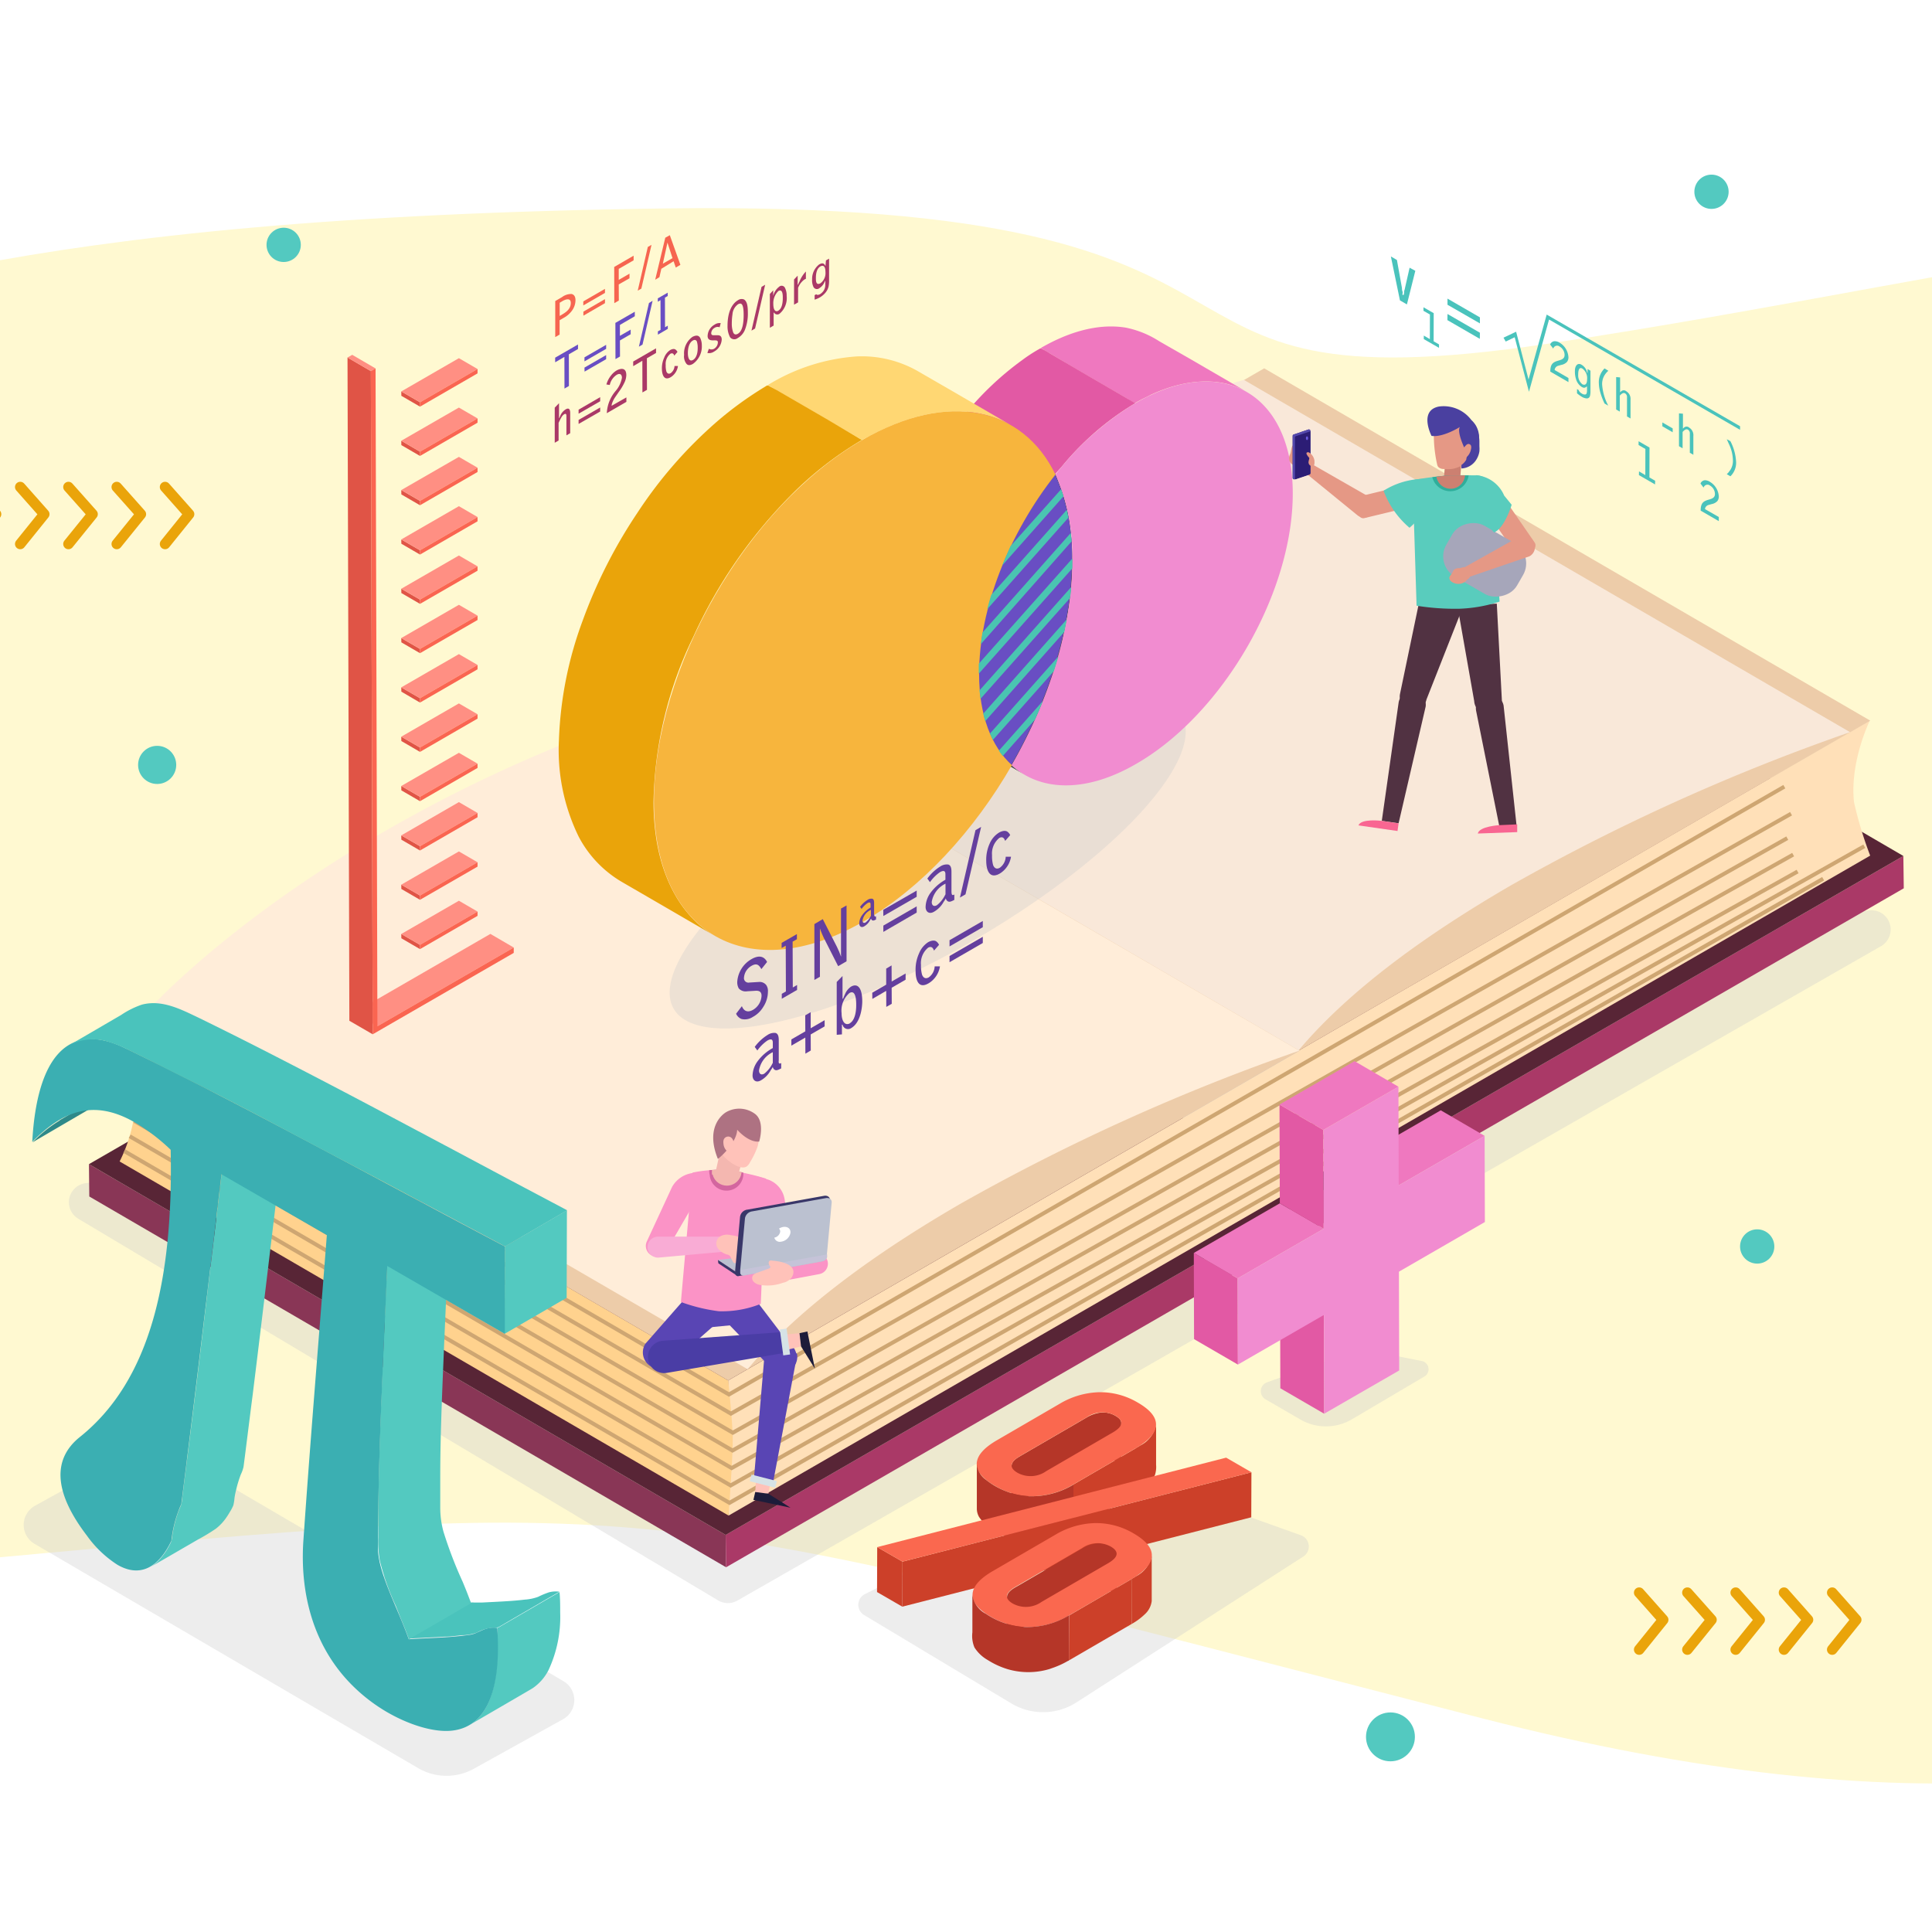 <svg id="Слой_1" data-name="Слой 1" xmlns="http://www.w3.org/2000/svg" xmlns:xlink="http://www.w3.org/1999/xlink" viewBox="0 0 230 230"><defs><style>.cls-1,.cls-14,.cls-67{fill:none;}.cls-2{clip-path:url(#clip-path);}.cls-3{fill:#fff;}.cls-4{fill:#fff9d1;}.cls-5{fill:#ccc;opacity:0.34;}.cls-6{fill:#c5c5c5;}.cls-7{fill:#aa3967;}.cls-8{fill:#582536;}.cls-9{fill:#893656;}.cls-10{fill:#ffe0b8;}.cls-11{fill:#edcca9;}.cls-12{fill:#f9e8d9;}.cls-13{fill:#ffd28e;}.cls-14{stroke:#cea672;stroke-miterlimit:10;stroke-width:0.47px;}.cls-15{fill:#ffedd9;}.cls-16{isolation:isolate;}.cls-17{clip-path:url(#clip-path-2);}.cls-18{fill:#4a4a4a;}.cls-19{fill:#ef78bf;}.cls-20{fill:#e259a4;}.cls-21{fill:#f18cd0;}.cls-22{fill:#694ec3;}.cls-23{fill:#ffd773;}.cls-24{fill:#eaa40a;}.cls-25{fill:#f7b53d;}.cls-26{fill:#4ac5b1;}.cls-27{fill:#ff8f83;}.cls-28{fill:#e05446;}.cls-29{fill:#fa6551;}.cls-30{fill:#e59885;}.cls-31{fill:#513242;}.cls-32{fill:#59ccbd;}.cls-33{fill:#f96692;}.cls-34{fill:#cc8071;}.cls-35{fill:#a6a6ba;}.cls-36{fill:#2fae9b;}.cls-37{fill:#4a40a0;}.cls-38{fill:#2c1d75;}.cls-39{fill:#5549ad;}.cls-40{fill:#6958dd;}.cls-41{fill:#ffc2b9;}.cls-42{fill:#5945b4;}.cls-43{fill:#fb93c6;}.cls-44{fill:#1d1c3a;}.cls-45{fill:#f9acd5;}.cls-46{fill:#d6e2e6;}.cls-47{fill:#4a3da5;}.cls-48{fill:#d3669f;}.cls-49{fill:#f4b7b0;}.cls-50{fill:#bbc1d0;}.cls-51{fill:#393769;}.cls-52{fill:#c5c3d8;}.cls-53{fill:#ae7282;}.cls-54{fill:#cc4029;}.cls-55{fill:#b53628;}.cls-56{fill:#fa684f;}.cls-57{clip-path:url(#clip-path-3);}.cls-58{fill:#913c2e;}.cls-59{fill:#963e2f;}.cls-60{fill:#f66550;}.cls-61{fill:#4ac3bc;}.cls-62{fill:#643f9e;}.cls-63{clip-path:url(#clip-path-4);}.cls-64{fill:#2e8989;}.cls-65{fill:#53c9c0;}.cls-66{fill:#3bafb2;}.cls-67{stroke:#eaa40a;stroke-linecap:round;stroke-linejoin:round;stroke-width:1.25px;}</style><clipPath id="clip-path"><rect class="cls-1" width="230" height="230"/></clipPath><clipPath id="clip-path-2"><path class="cls-1" d="M122,92.24,110.72,85.7a9,9,0,0,1-1.56-1.15l11.26,6.54A9,9,0,0,0,122,92.24Z"/></clipPath><clipPath id="clip-path-3"><path class="cls-1" d="M137.12,185.16l0,5.36s0,.06,0,.09l0-5.36S137.12,185.19,137.12,185.16Z"/></clipPath><clipPath id="clip-path-4"><path class="cls-1" d="M7.12,133.35l7.39-4.29a16.06,16.06,0,0,0-3.26,2.62L3.86,136A16.07,16.07,0,0,1,7.12,133.35Z"/></clipPath></defs><title>Go Math! Grade 8 vs. ArgoPrep Grade 8 Workbooks</title><g class="cls-2"><rect class="cls-3" x="-187.27" width="645.88" height="232.26"/><path class="cls-4" d="M-91.75,79.49c51.46-.76,17.66-27.52,45.23-36C-21.83,35.86.82,25.85,79.41,24.81c81.7-1.08,50,24.34,104.91,16.1s97.45-21.82,141.5-10.76,26.85,31.4,60.91,45.28c40.12,16.35,63,23,55.28,50.4-9,32.22-73.93,7-118.57,40.18-21.48,16-43.51,65.19-147,38.55S81,177.95-5.77,185.92s-147.3,8.57-164.83-15.35c-16.67-22.75-5.79-62.18,1.34-67.39C-147.55,87.32-134.72,80.12-91.75,79.49Z"/><path class="cls-5" d="M9.32,145.09,85.5,190.53a2.29,2.29,0,0,0,2.31,0l136.12-77.89a2.29,2.29,0,0,0-1.48-4.25L10.14,140.86A2.29,2.29,0,0,0,9.32,145.09Z"/><polygon class="cls-6" points="80.68 98.2 80.73 102.06 156.53 146.2 156.48 142.35 80.68 98.2"/><polygon class="cls-7" points="156.48 142.35 156.53 146.2 226.64 105.75 226.59 101.9 156.48 142.35"/><polygon class="cls-8" points="80.68 98.2 156.48 142.35 226.59 101.9 150.79 57.76 80.68 98.2"/><polygon class="cls-9" points="10.59 138.59 10.63 142.44 86.44 186.58 86.39 182.73 10.59 138.59"/><polygon class="cls-7" points="86.39 182.73 86.44 186.58 156.54 146.13 156.5 142.28 86.39 182.73"/><polygon class="cls-8" points="10.59 138.59 86.39 182.73 156.5 142.28 80.69 98.14 10.59 138.59"/><polygon class="cls-6" points="82.48 83.12 82.53 99.2 154.69 141.14 154.64 125.06 82.48 83.12"/><path class="cls-10" d="M154.64,125.05l0,16.08,68-39.27a46.86,46.86,0,0,1-1.92-6.34c-.54-4.83,1.88-9.74,1.88-9.74Z"/><polygon class="cls-11" points="82.48 83.12 154.64 125.06 222.65 85.79 150.5 43.85 82.48 83.12"/><path class="cls-12" d="M111.65,60.84C92.19,72.07,82.89,82.59,82.4,83.15l72.16,41.93c6.18-7.36,15.53-14,25.26-19.65a245.49,245.49,0,0,1,40.42-18.27L148.08,45.22A169.88,169.88,0,0,0,111.65,60.84Z"/><polygon class="cls-10" points="86.68 164.34 86.73 180.43 154.74 141.16 154.69 125.08 86.68 164.34"/><path class="cls-13" d="M14.19,122.19a25.55,25.55,0,0,1,1.88,9.91,18,18,0,0,1-1.83,6.17l72.49,42.15s.52-6.87.5-9.17c0-1.73-.54-6.91-.54-6.91Z"/><polygon class="cls-11" points="14.52 122.41 86.68 164.34 154.69 125.08 82.54 83.14 14.52 122.41"/><polyline class="cls-14" points="15.08 124.34 86.78 166.01 212.42 93.65"/><polyline class="cls-14" points="15.58 126.78 87.01 168.29 213.22 96.87"/><polyline class="cls-14" points="15.99 129.16 87.24 170.56 212.77 99.78"/><polyline class="cls-14" points="16.09 131.36 87.2 172.68 213.47 101.74"/><polyline class="cls-14" points="15.99 133.45 87.1 174.77 214 103.75"/><polyline class="cls-14" points="15.44 135.27 86.98 176.84 221.94 100.74"/><polyline class="cls-14" points="14.8 137.04 86.84 178.91 217.04 104.61"/><path class="cls-15" d="M46.1,98.79C26.64,110,17.34,120.54,16.85,121.1L89,163c6.18-7.36,15.53-14,25.26-19.65a245.49,245.49,0,0,1,40.42-18.27L82.54,83.17A169.87,169.87,0,0,0,46.1,98.79Z"/><ellipse class="cls-5" cx="110.44" cy="102.63" rx="34.92" ry="10.81" transform="translate(-36.52 68.97) rotate(-30)"/><g class="cls-16"><g class="cls-16"><g class="cls-17"><g class="cls-16"><path class="cls-18" d="M122,92.24,110.72,85.7a9,9,0,0,1-1.56-1.15l11.26,6.54A9,9,0,0,0,122,92.24"/></g></g></g><path class="cls-19" d="M137,47c3.55-1.65,7.9-2.4,11.45-.34h0l-6.56-3.81L138,40.62A11.59,11.59,0,0,0,134,39c-3.52-.56-7.09.69-10.1,2.43L128,43.86l6.18,3.59a8.53,8.53,0,0,0,.8.47s.09.07.12.07.26-.15.32-.18l.54-.29C136.34,47.34,136.67,47.18,137,47Z"/><path class="cls-18" d="M127.15,72.84a34,34,0,0,0,.2-10.5A21.82,21.82,0,0,0,126.26,58q-.18-.48-.38-1a2.17,2.17,0,0,0-.27-.59,1.17,1.17,0,0,0-.24-.14l-8.17-4.75L114.36,50a25.34,25.34,0,0,1,2,12.72,47.25,47.25,0,0,1-3.33,14,59.68,59.68,0,0,1-3.1,6.62l-.44.79c0,.08-.3.4-.27.48s.09,0,.1.06a4.52,4.52,0,0,0,.64.37l5.79,3.37,3,1.73,1.07.62a2.88,2.88,0,0,0,.59.35l.08,0a56.39,56.39,0,0,0,5.82-14C126.61,75.66,126.92,74.26,127.15,72.84Z"/><path class="cls-20" d="M126.38,55.57A33.5,33.5,0,0,1,135.15,48l-6.29-3.66L125,42.08a9.28,9.28,0,0,0-1-.57c-.2-.08-.18,0-.43.12q-1,.58-1.87,1.23a36.28,36.28,0,0,0-7.34,7.1l4,2.35,6.12,3.55.9.52s.13.1.18.1.12-.12.16-.17Z"/><path class="cls-21" d="M135.15,48c10.32-6,18.72-1.18,18.75,10.69S145.59,85,135.27,90.93c-6,3.49-11.42,3.3-14.85.16,4.49-7.78,7.26-16.55,7.23-24.46a23.5,23.5,0,0,0-2-10.13A34.49,34.49,0,0,1,135.15,48Z"/></g><g class="cls-16"><path class="cls-22" d="M125.61,56.5a23.5,23.5,0,0,1,2,10.13c0,7.91-2.74,16.67-7.23,24.46-2.44-2.22-3.89-5.92-3.9-10.84C116.5,72.39,120.15,63.41,125.61,56.5Z"/></g><g class="cls-16"><path class="cls-23" d="M103.68,51.82c4-2.12,8.69-3.52,13.22-2.53a12.18,12.18,0,0,1,3.5,1.35l-7.63-4.43-3.46-2A13.45,13.45,0,0,0,102,42.43a23.22,23.22,0,0,0-10.59,3.41l4,2.35,6.12,3.55.9.52a.72.72,0,0,0,.18.1c.07,0,.16-.07.22-.1Z"/><path class="cls-24" d="M77.8,95.42A47,47,0,0,1,82.54,75.8,58.13,58.13,0,0,1,94,59.11a42,42,0,0,1,8.6-6.73L98.6,50l-6.15-3.57L91.64,46c-.31-.18-.27-.14-.65.09a42.3,42.3,0,0,0-5.73,4.18,52.44,52.44,0,0,0-9.4,10.81,59.44,59.44,0,0,0-6.49,12.79,45.14,45.14,0,0,0-2.83,14.22A23.44,23.44,0,0,0,68.9,99.62a13.51,13.51,0,0,0,5.18,5.4l5.31,3.08,5.38,3.13.3.18c-4-2.32-6.1-6.72-6.87-11.13A28.75,28.75,0,0,1,77.8,95.42Z"/><path class="cls-25" d="M102.65,52.38c10.28-5.93,19.12-3.88,23,4.12-5.46,6.9-9.11,15.89-9.09,23.75,0,4.92,1.47,8.62,3.9,10.84-4.5,7.8-10.72,14.61-17.61,18.58-13.77,7.95-25,1.57-25-14.25S88.88,60.33,102.65,52.38Z"/></g><g class="cls-16"><path class="cls-26" d="M124.16,83.44q-.44,1.12-.94,2.22L119.38,90c-.16-.2-.32-.41-.47-.63Z"/><path class="cls-26" d="M126,78.14q-.25.88-.54,1.76l-7.26,8.19c-.12-.25-.24-.5-.35-.76Z"/><path class="cls-26" d="M127,73.73q-.14.75-.3,1.5l-9.41,10.62c-.09-.29-.17-.59-.24-.89Z"/></g><path class="cls-26" d="M127.52,69.89c0,.43-.08.87-.14,1.31l-10.66,12c0-.34-.09-.68-.12-1Z"/><path class="cls-26" d="M127.66,66.49c0,.06,0,.11,0,.17,0,.33,0,.66,0,1L116.52,80.2c0-.39,0-.79,0-1.19Z"/><path class="cls-26" d="M127,60.69c.07.31.13.62.19.94l-9.67,10.9c.15-.57.31-1.13.48-1.7Z"/><path class="cls-26" d="M126.33,58.24c.1.28.19.56.28.84l-7.31,8.25q.48-1.17,1-2.32Z"/><path class="cls-26" d="M127.48,63.44c0,.34.07.69.1,1L116.75,76.7q.09-.69.21-1.4Z"/><g class="cls-16"><polygon class="cls-27" points="44.93 122.17 42.15 120.55 58.38 111.18 61.16 112.8 44.93 122.17"/><polygon class="cls-28" points="44.37 123.13 41.59 121.52 41.37 42.56 44.15 44.18 44.37 123.13"/><polygon class="cls-27" points="44.15 44.18 41.37 42.56 41.93 42.24 44.71 43.86 44.15 44.18"/><polygon class="cls-29" points="44.71 43.86 44.93 122.17 61.16 112.8 61.16 113.44 44.37 123.13 44.15 44.18 44.71 43.86"/></g><g class="cls-16"><polygon class="cls-28" points="50 48.41 47.78 47.12 47.77 46.6 50 47.89 50 48.41"/><polygon class="cls-27" points="50 47.89 47.77 46.6 54.63 42.64 56.85 43.93 50 47.89"/><polygon class="cls-29" points="56.85 43.93 56.85 44.45 50 48.41 50 47.89 56.85 43.93"/></g><g class="cls-16"><polygon class="cls-28" points="50 54.28 47.78 52.99 47.77 52.47 50 53.77 50 54.28"/><polygon class="cls-27" points="50 53.77 47.77 52.47 54.63 48.52 56.85 49.81 50 53.77"/><polygon class="cls-29" points="56.85 49.81 56.85 50.32 50 54.28 50 53.77 56.85 49.81"/></g><g class="cls-16"><polygon class="cls-28" points="50 60.15 47.78 58.86 47.77 58.34 50 59.63 50 60.15"/><polygon class="cls-27" points="50 59.63 47.77 58.34 54.63 54.39 56.85 55.68 50 59.63"/><polygon class="cls-29" points="56.85 55.68 56.85 56.19 50 60.15 50 59.63 56.85 55.68"/></g><g class="cls-16"><polygon class="cls-28" points="50 66.02 47.78 64.73 47.77 64.22 50 65.51 50 66.02"/><polygon class="cls-27" points="50 65.51 47.77 64.22 54.63 60.26 56.85 61.55 50 65.51"/><polygon class="cls-29" points="56.85 61.55 56.85 62.06 50 66.02 50 65.51 56.85 61.55"/></g><g class="cls-16"><polygon class="cls-28" points="50 71.89 47.78 70.6 47.77 70.09 50 71.38 50 71.89"/><polygon class="cls-27" points="50 71.38 47.77 70.09 54.63 66.13 56.85 67.42 50 71.38"/><polygon class="cls-29" points="56.85 67.42 56.85 67.94 50 71.89 50 71.38 56.85 67.42"/></g><g class="cls-16"><polygon class="cls-28" points="50 77.76 47.78 76.47 47.77 75.96 50 77.25 50 77.76"/><polygon class="cls-27" points="50 77.25 47.77 75.96 54.63 72 56.85 73.29 50 77.25"/><polygon class="cls-29" points="56.85 73.29 56.85 73.81 50 77.76 50 77.25 56.85 73.29"/></g><g class="cls-16"><polygon class="cls-28" points="50 83.64 47.78 82.34 47.77 81.83 50 83.12 50 83.64"/><polygon class="cls-27" points="50 83.12 47.77 81.83 54.63 77.87 56.85 79.16 50 83.12"/><polygon class="cls-29" points="56.85 79.16 56.85 79.68 50 83.64 50 83.12 56.85 79.16"/></g><g class="cls-16"><polygon class="cls-28" points="50 89.51 47.78 88.22 47.77 87.7 50 88.99 50 89.51"/><polygon class="cls-27" points="50 88.99 47.77 87.7 54.63 83.74 56.85 85.03 50 88.99"/><polygon class="cls-29" points="56.85 85.03 56.85 85.55 50 89.51 50 88.99 56.85 85.03"/></g><g class="cls-16"><polygon class="cls-28" points="50 95.38 47.78 94.09 47.77 93.57 50 94.86 50 95.38"/><polygon class="cls-27" points="50 94.86 47.77 93.57 54.63 89.62 56.85 90.91 50 94.86"/><polygon class="cls-29" points="56.85 90.91 56.85 91.42 50 95.38 50 94.86 56.85 90.91"/></g><g class="cls-16"><polygon class="cls-28" points="50 101.25 47.78 99.96 47.77 99.45 50 100.74 50 101.25"/><polygon class="cls-27" points="50 100.74 47.77 99.45 54.63 95.49 56.85 96.78 50 100.74"/><polygon class="cls-29" points="56.85 96.78 56.85 97.29 50 101.25 50 100.74 56.85 96.78"/></g><g class="cls-16"><polygon class="cls-28" points="50 107.12 47.78 105.83 47.77 105.32 50 106.61 50 107.12"/><polygon class="cls-27" points="50 106.61 47.77 105.32 54.63 101.36 56.85 102.65 50 106.61"/><polygon class="cls-29" points="56.85 102.65 56.85 103.17 50 107.12 50 106.61 56.85 102.65"/></g><g class="cls-16"><polygon class="cls-28" points="50 112.99 47.78 111.7 47.77 111.19 50 112.48 50 112.99"/><polygon class="cls-27" points="50 112.48 47.77 111.19 54.63 107.23 56.85 108.52 50 112.48"/><polygon class="cls-29" points="56.85 108.52 56.85 109.03 50 112.99 50 112.48 56.85 108.52"/></g><path class="cls-30" d="M161.4,59.79l.36,1.49a.55.55,0,0,0,.66.4L169.37,60a1.32,1.32,0,0,0,1-1.59h0a1.32,1.32,0,0,0-1.59-1l-6.94,1.69A.55.55,0,0,0,161.4,59.79Z"/><path class="cls-30" d="M163.48,61.05h0a1.32,1.32,0,0,0-.37-1.83L155.74,55l-.69,1,6.6,5.38A1.32,1.32,0,0,0,163.48,61.05Z"/><path class="cls-30" d="M155.74,55s.07-1.35-.24-1.67-.53.59-.53.59a5.64,5.64,0,0,0-.41-.43.72.72,0,0,1-.25-.3s-.05-.35,0-.35a.55.55,0,0,0-.53.42c-.08.23-.08.48-.16.71s-.08.19-.11.28a.94.94,0,0,0,.11.82c.18.26.4.29.67.4s.48.28.72.4Z"/><path class="cls-31" d="M167.92,84.53h0a1.63,1.63,0,0,1-1.25-1.93L169,71.41l5.07,1.07-4.25,10.79A1.63,1.63,0,0,1,167.92,84.53Z"/><path class="cls-31" d="M168.34,82.28h0a1.63,1.63,0,0,0-1.84,1.38l-2,14.06,2,.29,3.22-13.89A1.63,1.63,0,0,0,168.34,82.28Z"/><path class="cls-31" d="M177.21,85h0a1.63,1.63,0,0,1-1.71-1.54l-2-11.35,4.69-.25.6,11.42A1.63,1.63,0,0,1,177.21,85Z"/><path class="cls-31" d="M177,82.72h0a1.63,1.63,0,0,0-1.27,1.91l2.8,13.93,2-.4L179,84A1.63,1.63,0,0,0,177,82.72Z"/><path class="cls-32" d="M168.64,72.11a29,29,0,0,0,5.08.36,17.28,17.28,0,0,0,4.8-.85l-.82-13.17a2,2,0,0,0-1.91-1.86c-.88,0-2-.05-3,0a40.41,40.41,0,0,0-4.62.57Z"/><path class="cls-33" d="M164.47,97.72s-2.43-.31-2.75.54l4.65.67.13-.91Z"/><rect class="cls-34" x="171.98" y="54.59" width="1.93" height="2.77" transform="translate(340.62 126.18) rotate(-175.22)"/><path class="cls-33" d="M178.54,98.23s-2.45.13-2.61,1l4.69-.17,0-.92Z"/><path class="cls-30" d="M170.7,52.25a15.84,15.84,0,0,0,.38,3,.85.85,0,0,0,.13.33.89.89,0,0,0,.69.25,3.33,3.33,0,0,0,3.78-3.14c.19-2.29-1.29-3.44-3.36-3.73a1.36,1.36,0,0,0-1.2.36,1.9,1.9,0,0,0-.37,1.14A15.81,15.81,0,0,0,170.7,52.25Z"/><path class="cls-30" d="M181.31,66.25l1.27-.87a.6.6,0,0,0,.09-.83L178,57.77a1.43,1.43,0,0,0-1.95-.5h0a1.43,1.43,0,0,0-.22,2L180.5,66A.6.6,0,0,0,181.31,66.25Z"/><rect class="cls-35" x="173.25" y="61.79" width="7.01" height="9.72" rx="2.79" ry="2.79" transform="translate(30.65 186.4) rotate(-60)"/><path class="cls-30" d="M182.59,64.53h0a1.26,1.26,0,0,0-1.64-.69l-6.72,3.76.53,1.13,7.31-2.5A1.26,1.26,0,0,0,182.59,64.53Z"/><path class="cls-30" d="M175,68.42a.45.45,0,0,1-.2.48c-.15.11-.26.25-.4.37a1.38,1.38,0,0,1-1.37.11.93.93,0,0,1-.37-.26.48.48,0,0,1-.1-.43,1.45,1.45,0,0,1,.24-.35c.13-.18.18-.42.35-.56a1,1,0,0,1,.59-.14c.14,0,.44-.14.55-.12s.39.46.52.65S175,68.34,175,68.42Z"/><path class="cls-36" d="M172.84,56.59c.68,0,1.38,0,2,0a2.21,2.21,0,0,1-4.33.22C171.31,56.69,172.14,56.61,172.84,56.59Z"/><path class="cls-34" d="M172.84,56.59c.52,0,1.05,0,1.57,0a1.72,1.72,0,0,1-3.41.17C171.63,56.66,172.28,56.6,172.84,56.59Z"/><path class="cls-37" d="M174.55,54.73a1.82,1.82,0,0,1-.56.61l0,0v0a1.47,1.47,0,0,0,0,.43,2.2,2.2,0,0,0,1.64-.87,2.58,2.58,0,0,0,.49-1.17,3.93,3.93,0,0,0,0-.61c0-.21,0-.42,0-.63a4.53,4.53,0,0,0-.31-1.48,1.63,1.63,0,0,0-.21-.43.6.6,0,0,0-.39-.26.14.14,0,0,0-.1,0,.16.16,0,0,0-.05.11,4.3,4.3,0,0,0,0,.74,6.65,6.65,0,0,1-.24,2,2.66,2.66,0,0,0-.17.61,1.84,1.84,0,0,1-.06.71Z"/><path class="cls-32" d="M170.55,57.06a9.15,9.15,0,0,0-5.84,1.36,10.63,10.63,0,0,0,3.09,4.41,10.85,10.85,0,0,0,2.9-4A2.37,2.37,0,0,0,170.55,57.06Z"/><path class="cls-32" d="M175.71,56.57A4,4,0,0,1,179.07,59l.89,1.09s-.84,2.81-2.11,3.3C177.86,63.38,174,58.88,175.71,56.57Z"/><path class="cls-38" d="M155.77,51.13l-1.77.6a.17.17,0,0,0-.11.16l0,5a.17.17,0,0,0,.22.16l1.77-.6a.17.17,0,0,0,.11-.16l0-5A.17.17,0,0,0,155.77,51.13Z"/><path class="cls-39" d="M155.77,51.13l-1.77.6a.17.17,0,0,0-.11.16l0,5a.17.17,0,0,0,.22.16l1.77-.6a.17.17,0,0,0,.11-.16l0-5A.17.17,0,0,0,155.77,51.13Z"/><path class="cls-38" d="M155.89,56.5a.17.17,0,0,0,.11-.16l0-5-1.73.58a.17.17,0,0,0-.11.16l0,5Z"/><ellipse class="cls-40" cx="155.59" cy="52.18" rx="0.13" ry="0.22" transform="translate(-0.21 0.64) rotate(-0.24)"/><path class="cls-30" d="M155.67,54.27c-.12-.18-.24-.38,0-.43a.34.34,0,0,1,.24.07,1.4,1.4,0,0,1,.57.91c0,.18.05.54-.14.65s-.41-.07-.49-.18a.48.48,0,0,1-.06-.37,1.68,1.68,0,0,1,.07-.29.17.17,0,0,0,0-.07.16.16,0,0,0,0-.06S155.74,54.37,155.67,54.27Z"/><path class="cls-37" d="M173.8,50.83s-2,1.27-3.38,1.06c0,0-1.55-3,.86-3.49A4.12,4.12,0,0,1,175.16,50a2.79,2.79,0,0,1,.92,2.06,4.19,4.19,0,0,1-1.37,2.06S173.33,51.51,173.8,50.83Z"/><path class="cls-30" d="M174.53,53a.46.46,0,0,1,.27-.15.34.34,0,0,1,.32.21.72.72,0,0,1,0,.4,1.63,1.63,0,0,1-.79,1.15q-.13-.44-.23-.9a.34.34,0,0,1,.08-.36C174.32,53.25,174.41,53.12,174.53,53Z"/><polygon class="cls-41" points="90.07 175.01 89.91 177.62 91.47 177.82 91.92 175.31 90.07 175.01"/><path class="cls-42" d="M77.32,162.56h0a1.94,1.94,0,0,1-.5-2.58l5.5-6.27,3.92,3-6.3,5.54A1.94,1.94,0,0,1,77.32,162.56Z"/><path class="cls-42" d="M93.45,163.4h0a1.94,1.94,0,0,0,1.44-2.19l-5.08-6.67L85,155.84l6.1,6.3A1.94,1.94,0,0,0,93.45,163.4Z"/><path class="cls-42" d="M89.75,176.08l2.25.59,2.78-14.75a1.93,1.93,0,0,0-1.65-2.31h0A1.93,1.93,0,0,0,91,161.47Z"/><polygon class="cls-42" points="88.86 157.59 81.2 158.33 81.2 154.69 90.02 154.69 88.86 157.59"/><path class="cls-43" d="M90.57,155.22a12.37,12.37,0,0,1-5,.88A20.64,20.64,0,0,1,81.06,155l1.37-15.4a15.47,15.47,0,0,1,4.27-.29,29.28,29.28,0,0,1,4.49,1Z"/><polygon class="cls-44" points="91.47 177.82 94.11 179.49 89.69 178.56 89.91 177.62 91.47 177.82"/><path class="cls-43" d="M91.92,150.52,90,140l1.42.42a3,3,0,0,1,2,2.44l1,7.36a1.32,1.32,0,0,1-1.16,1.46h0A1.3,1.3,0,0,1,91.92,150.52Z"/><path class="cls-43" d="M94,152.34l3.52-.66a1.25,1.25,0,0,0,1-1.54h0a1.25,1.25,0,0,0-1.52-.91l-3.44,1.39Z"/><path class="cls-43" d="M79.28,149l3.86-6.63-.71-2.72A3.29,3.29,0,0,0,80,141.32l-3,6.48a1.26,1.26,0,0,0,.62,1.67h0A1.26,1.26,0,0,0,79.28,149Z"/><path class="cls-45" d="M86.73,147.22l-8.41,0a1.25,1.25,0,0,0-1.23,1.36h0a1.25,1.25,0,0,0,1.36,1.13l8.44-.76Z"/><rect class="cls-46" x="89.31" y="175.92" width="3.11" height="0.82" transform="translate(46.38 -16.98) rotate(14.3)"/><polygon class="cls-41" points="92.66 160.95 95.36 160.28 95.18 158.71 92.12 158.99 92.66 160.95"/><path class="cls-47" d="M93.36,158.56l.27,2.46-14.19,2.41a1.93,1.93,0,0,1-2.29-1.67h0A1.93,1.93,0,0,1,79,159.61Z"/><polygon class="cls-44" points="95.36 160.28 97.01 162.94 96.12 158.51 95.18 158.71 95.36 160.28"/><rect class="cls-46" x="91.9" y="159.36" width="3.11" height="0.82" transform="translate(-52.54 273.55) rotate(-97.61)"/><path class="cls-48" d="M84.49,139.88a2,2,0,0,1-.06-.57,12.13,12.13,0,0,1,4.06.29,2,2,0,0,1-4,.28Z"/><path class="cls-49" d="M84.77,139.84a1.73,1.73,0,0,1,0-.55,14.07,14.07,0,0,1,2,0,13,13,0,0,1,1.51.24,1.75,1.75,0,0,1-3.44.3Z"/><polygon class="cls-49" points="87.76 140.34 85.08 140.02 85.72 137.12 88.47 137.73 87.76 140.34"/><path class="cls-41" d="M90.18,136.52a9.71,9.71,0,0,1-.89,1.84,1.42,1.42,0,0,1-.38.49c-.74.53-2.26-.63-2.72-1.17a2.71,2.71,0,0,1-.39-2.83A2.65,2.65,0,0,1,89,133a2.21,2.21,0,0,1,1.35,2.26A4.26,4.26,0,0,1,90.18,136.52Z"/><polygon class="cls-50" points="87.79 151.53 97.24 149.55 97.12 148.55 85.47 150 87.79 151.53"/><polygon class="cls-51" points="85.47 150 85.52 150.4 87.84 151.93 87.79 151.53 85.47 150"/><path class="cls-41" d="M87.11,149.95l.13.22a.48.48,0,0,0,.16.19.4.4,0,0,0,.19,0,2.52,2.52,0,0,0,1.15-.36.75.75,0,0,0,.31-.23.71.71,0,0,0,.07-.44,3.47,3.47,0,0,0-.26-1.15,1.82,1.82,0,0,0-.67-.84,4.05,4.05,0,0,0-1.16-.29,1.69,1.69,0,0,0-1.26.12,1,1,0,0,0-.3,1.46,2.16,2.16,0,0,0,1.09.72.76.76,0,0,1,.26.1.64.64,0,0,1,.15.2Z"/><path class="cls-51" d="M87.52,151.52l0-.28.58-6.37A1,1,0,0,1,89,144l9.09-1.64c.43-.08.75.17.71.55l-.58,6.37,0,.28a.72.72,0,0,1-.59.58L88,151.9C87.72,152,87.5,151.78,87.52,151.52Z"/><path class="cls-50" d="M88.12,151.47l0-.27.57-6.18a1,1,0,0,1,.81-.8l8.82-1.59c.42-.07.72.16.69.53l-.57,6.18,0,.27a.7.7,0,0,1-.57.56l-9.27,1.67C88.32,151.89,88.1,151.72,88.12,151.47Z"/><path class="cls-3" d="M92.87,146.68a.41.41,0,0,0-.14-.41,1.3,1.3,0,0,1,.56-.21c.53-.06.89.28.8.76a1.31,1.31,0,0,1-1.11,1,.67.67,0,0,1-.8-.48A.87.87,0,0,0,92.87,146.68Z"/><path class="cls-52" d="M98.47,149.33l0,.27a.46.46,0,0,1,0,.08.75.75,0,0,1-.56.46l-9.43,1.7a.34.34,0,0,1-.32-.38l0-.27v0l10.32-1.86Z"/><path class="cls-41" d="M91.94,150.08a.53.53,0,0,0-.29,0c-.21.12-.16.44,0,.63a.27.27,0,0,1,.06.11c0,.11-.11.18-.21.21l-1.34.48a1,1,0,0,0-.54.34.64.64,0,0,0,.11.75,1.36,1.36,0,0,0,.72.36,5.38,5.38,0,0,0,2.76-.25,1.69,1.69,0,0,0,1.07-.68C95.09,150.55,92.94,150.14,91.94,150.08Z"/><path class="cls-53" d="M87.76,134.49s1.32,1.55,2.62,1.41c0,0,.73-2.35-.48-3.28a3.14,3.14,0,0,0-3.44-.23s-2.68,1.44-1,5.57C85.48,138,87.7,136.15,87.76,134.49Z"/><path class="cls-41" d="M87.31,136.16a.76.76,0,0,0-.18-.65h0a.57.57,0,0,0-1,.26,1.26,1.26,0,0,0,0,.41,1.3,1.3,0,0,0,.37.81c.25.25.37.1.54-.15A1.66,1.66,0,0,0,87.31,136.16Z"/><path class="cls-5" d="M150.6,166.55l4.17,2.42a6.09,6.09,0,0,0,6.16,0l8.66-5.11a1,1,0,0,0-.31-1.83l-7.34-1.45-11.15,4A1.12,1.12,0,0,0,150.6,166.55Z"/><g class="cls-16"><polygon class="cls-20" points="157.64 168.3 152.42 165.27 152.39 153.51 157.61 156.54 157.64 168.3"/><polygon class="cls-19" points="166.51 141.12 161.29 138.09 171.52 132.18 176.74 135.22 166.51 141.12"/><polygon class="cls-20" points="147.37 162.45 142.15 159.42 142.12 149.16 147.34 152.19 147.37 162.45"/><polygon class="cls-19" points="147.34 152.19 142.12 149.16 152.36 143.25 157.58 146.28 147.34 152.19"/><polygon class="cls-20" points="157.58 146.28 152.36 143.25 152.32 131.49 157.54 134.52 157.58 146.28"/><polygon class="cls-19" points="157.54 134.52 152.32 131.49 161.26 126.33 166.48 129.37 157.54 134.52"/><polygon class="cls-21" points="166.48 129.37 166.51 141.12 176.74 135.22 176.77 145.48 166.54 151.39 166.57 163.15 157.64 168.3 157.61 156.54 147.37 162.45 147.34 152.19 157.58 146.28 157.54 134.52 166.48 129.37"/></g><path class="cls-5" d="M102.89,192.28l17.49,10.5a7.37,7.37,0,0,0,7.78-.12l27-17.36a1.42,1.42,0,0,0-.29-2.53L133.1,175a1.42,1.42,0,0,0-1.12.07l-29,14.7A1.42,1.42,0,0,0,102.89,192.28Z"/><path class="cls-54" d="M137.63,169.66a3.53,3.53,0,0,1-1.88,2.42l-.34.21s-.15.07-.17.1a.32.32,0,0,0,0,.1v5.26a5,5,0,0,0,2.25-2.14,3.17,3.17,0,0,0,.14-1.23v-4.81S137.64,169.63,137.63,169.66Z"/><path class="cls-55" d="M132.79,168.55a2.91,2.91,0,0,0-1.8-.38,4.3,4.3,0,0,0-1.63.58l-.77.45-3.81,2.21-3.15,1.83-.25.15c-.39.23-.93.58-.95,1.09s0,.82,0,1.23v4.13c0-.55.67-.93,1.08-1.17l.58-.34,2.46-1.43,2.9-1.68,1.81-1a4.92,4.92,0,0,1,1.41-.59,2.93,2.93,0,0,1,1.42,0,2.47,2.47,0,0,1,1.22.71.69.69,0,0,1,.17.43q0-1.07,0-2.13v-3c0-.09,0-.18,0-.27C133.48,169,133.1,168.73,132.79,168.55Z"/><polygon class="cls-54" points="135.25 172.39 135.24 177.75 127.76 182.09 127.78 176.73 135.25 172.39"/><path class="cls-56" d="M123.07,178.12a8.76,8.76,0,0,1-4.63-1.24q-2.24-1.29-2.16-2.68t2.38-2.73l7.47-4.34a9.67,9.67,0,0,1,4.7-1.39,8.77,8.77,0,0,1,4.63,1.24q2.23,1.29,2.16,2.68t-2.38,2.73l-7.47,4.34A9.67,9.67,0,0,1,123.07,178.12Zm-1.61-4.79q-1.88,1.09-.33,2a3.23,3.23,0,0,0,3.43-.2l7.9-4.59q1.88-1.09.33-2a3.23,3.23,0,0,0-3.43.2l-7.9,4.59"/><path class="cls-55" d="M126,182.93a10.74,10.74,0,0,0,1.4-.62l.29-.16s.09,0,.1-.06a.28.28,0,0,0,0-.08q0-.54,0-1.07,0-1.67,0-3.35,0-.42,0-.85a9.67,9.67,0,0,1-5.35,1.38,8.48,8.48,0,0,1-2.65-.58,8.87,8.87,0,0,1-2.41-1.37,2.56,2.56,0,0,1-1.09-1.86q0,.83,0,1.66v3.61a2,2,0,0,0,.26,1,4.63,4.63,0,0,0,1.64,1.51,9.84,9.84,0,0,0,2.33,1.05,8.66,8.66,0,0,0,4.94,0Z"/><polygon class="cls-54" points="148.98 175.27 148.96 180.63 107.42 191.27 107.44 185.91 148.98 175.27"/><g class="cls-16"><g class="cls-57"><g class="cls-16"><path class="cls-58" d="M137.12,185.16l0,5.36v0l0-5.36v0"/><path class="cls-59" d="M137.12,185.2l0,5.36v0l0-5.36v0"/></g></g></g><polygon class="cls-54" points="107.44 185.91 107.42 191.27 104.41 189.53 104.43 184.18 107.44 185.91"/><polygon class="cls-56" points="145.97 173.53 148.98 175.27 107.44 185.91 104.43 184.18 145.97 173.53"/><path class="cls-54" d="M137.11,190.6q0-.91,0-1.81v-2.88q0-.33,0-.67a3.53,3.53,0,0,1-1.88,2.42l-.34.21s-.15.07-.17.1a.32.32,0,0,0,0,.1v5.26a7.42,7.42,0,0,0,1.56-1.15A2.53,2.53,0,0,0,137.11,190.6Z"/><path class="cls-55" d="M132.28,184.13a2.91,2.91,0,0,0-1.8-.38,4.3,4.3,0,0,0-1.63.58l-.77.45L124.27,187l-3.15,1.83-.23.13c-.39.23-.95.59-1,1.1s0,.82,0,1.23q0,2,0,4v.09c0-.55.67-.93,1.08-1.17l.58-.34,2.47-1.43,2.9-1.68,1.8-1a4.93,4.93,0,0,1,1.43-.59,2.9,2.9,0,0,1,1.43,0,2.48,2.48,0,0,1,1.19.69.7.7,0,0,1,.19.45v-5.08c0-.09,0-.18,0-.27C133,184.58,132.59,184.31,132.28,184.13Z"/><polygon class="cls-54" points="134.74 187.97 134.72 193.33 127.25 197.67 127.27 192.32 134.74 187.97"/><path class="cls-56" d="M137.12,185.24q-.08,1.39-2.38,2.73l-7.47,4.34a9.67,9.67,0,0,1-4.7,1.39,8.77,8.77,0,0,1-4.63-1.24q-2.24-1.29-2.16-2.68t2.38-2.73l7.47-4.34a9.67,9.67,0,0,1,4.71-1.39,8.77,8.77,0,0,1,4.63,1.24Q137.2,183.86,137.12,185.24ZM124,190.7l7.9-4.59q1.88-1.09.33-2a3.24,3.24,0,0,0-3.43.2l-7.9,4.59q-1.88,1.09-.33,2a3.24,3.24,0,0,0,3.43-.2"/><path class="cls-55" d="M125.46,198.51a10.49,10.49,0,0,0,1.37-.61l.32-.18s.09,0,.1-.06a.28.28,0,0,0,0-.08q0-.54,0-1.07v-3.35q0-.42,0-.85a9.7,9.7,0,0,1-5,1.39,9.06,9.06,0,0,1-4.88-1.58,3,3,0,0,1-1.61-2.25v4.45a3.52,3.52,0,0,0,.25,1.81,4.49,4.49,0,0,0,1.59,1.5,9.59,9.59,0,0,0,2.32,1.07,8.75,8.75,0,0,0,5,0Z"/><path class="cls-60" d="M68.05,35c.3.07.46.32.46.75a2.13,2.13,0,0,1-.38,1.18,3,3,0,0,1-1.06.93l-.45.26v1.71l-.52.3V35.84l.81-.47A1.79,1.79,0,0,1,68.05,35Zm-1.23,2.5c.63-.36,1.13-.74,1.13-1.44s-.76-.36-1-.21l-.32.19v1.57l.2-.11"/><polygon class="cls-60" points="69.44 35.88 72.02 34.39 72.02 34.87 69.44 36.36 69.44 35.88"/><polygon class="cls-60" points="69.45 37.58 69.45 37.1 72.02 35.61 72.02 36.09 69.45 37.58"/><polygon class="cls-60" points="75.43 30.44 75.43 30.99 73.66 32.01 73.66 33.32 74.94 32.58 74.94 33.13 73.66 33.86 73.67 35.78 73.13 36.09 73.12 31.78 75.43 30.44"/><polygon class="cls-60" points="77.56 29.15 76.35 34.36 75.92 34.6 77.12 29.4 77.56 29.15"/><path class="cls-60" d="M79.74,28,81,31.53l-.55.32-.26-.75L78.73,32l-.23,1L78,33.3l1.2-5Zm-.88,3.42,1.2-.69-.6-1.85s0,0,0,0,0,0,0,0l-.55,2.51"/><polygon class="cls-22" points="68.81 41.01 68.81 41.55 67.72 42.18 67.73 45.95 67.2 46.26 67.19 42.49 66.09 43.13 66.09 42.58 68.81 41.01"/><polygon class="cls-22" points="69.59 44.24 69.58 43.76 72.16 42.27 72.16 42.76 69.59 44.24"/><polygon class="cls-22" points="69.58 42.54 72.16 41.05 72.16 41.53 69.58 43.02 69.58 42.54"/><polygon class="cls-22" points="75.57 37.11 75.57 37.65 73.8 38.68 73.8 39.98 75.08 39.24 75.08 39.79 73.8 40.53 73.81 42.44 73.27 42.75 73.26 38.44 75.57 37.11"/><polygon class="cls-22" points="77.69 35.81 76.49 41.02 76.06 41.27 77.26 36.07 77.69 35.81"/><polygon class="cls-22" points="79.49 34.84 79.49 35.24 79.16 35.43 79.17 38.96 79.5 38.77 79.5 39.15 78.32 39.84 78.32 39.45 78.64 39.27 78.63 35.73 78.31 35.92 78.31 35.52 79.49 34.84"/><path class="cls-7" d="M66.55,48v1.81s0,.05,0,0a1.22,1.22,0,0,0,.13-.26,1.63,1.63,0,0,1,.67-.82c.38-.22.53,0,.53.44v2.4l-.45.26V49.53c0-.22-.06-.33-.26-.22a1,1,0,0,0-.3.31,5.41,5.41,0,0,0-.37.73v2.09l-.46.27V48.53Z"/><polygon class="cls-7" points="68.88 48.77 71.45 47.28 71.45 47.77 68.88 49.25 68.88 48.77"/><polygon class="cls-7" points="68.88 50.47 68.88 49.99 71.45 48.51 71.45 48.99 68.88 50.47"/><path class="cls-7" d="M73.41,44.1c.32-.18,1.15-.48,1.15.56a2.16,2.16,0,0,1-.18.79,6.68,6.68,0,0,1-.73,1.23l-.42.61a3,3,0,0,0-.33.63,1.19,1.19,0,0,0-.09.39l1.76-1v.53l-2.33,1.35a4.39,4.39,0,0,1,1.06-2.66,3.26,3.26,0,0,0,.74-1.56c0-.29-.15-.62-.62-.35a1.92,1.92,0,0,0-.83,1.21l-.4-.06a3.06,3.06,0,0,1,.56-1.08A2.36,2.36,0,0,1,73.41,44.1Z"/><polygon class="cls-7" points="78.1 41.47 78.1 42.02 77.01 42.65 77.02 46.41 76.48 46.72 76.47 42.95 75.38 43.59 75.38 43.04 78.1 41.47"/><path class="cls-7" d="M79.79,41.67c.11-.06.48-.24.69,0a.61.61,0,0,1,.17.23l-.39.45c0-.11-.14-.41-.46-.23a1.55,1.55,0,0,0-.55,1.34,2.57,2.57,0,0,0,.08.76c.07.18.23.37.52.2a1.11,1.11,0,0,0,.45-.85l.41,0a1.86,1.86,0,0,1-.86,1.33c-1,.59-1.05-.78-1.05-.95a3,3,0,0,1,.27-1.37A1.85,1.85,0,0,1,79.79,41.67Z"/><path class="cls-7" d="M83.35,40.21a2.06,2.06,0,0,1,.2.91,2.54,2.54,0,0,1-1.06,2.2c-.47.27-.66.1-.76,0a1.43,1.43,0,0,1-.29-1.07,2.41,2.41,0,0,1,1-2.15C83,39.82,83.21,40,83.35,40.21Zm-.86,2.65c.49-.28.58-1,.57-1.49a2.32,2.32,0,0,0-.09-.68.28.28,0,0,0-.3-.22.5.5,0,0,0-.19.07c-.51.29-.6,1.08-.59,1.55,0,.23.07,1.06.61.76"/><path class="cls-7" d="M85.08,38.64a1,1,0,0,1,.72-.17l-.13.49a.66.66,0,0,0-.6.07.76.76,0,0,0-.4.63c0,.23.16.26.32.25h.43c.15,0,.5,0,.5.52A1.76,1.76,0,0,1,85,41.86a1.05,1.05,0,0,1-.79.16l.18-.5a.65.65,0,0,0,.62,0,.91.91,0,0,0,.45-.74c0-.25-.11-.27-.54-.26s-.68-.12-.68-.53A1.61,1.61,0,0,1,85.08,38.64Z"/><path class="cls-7" d="M88.59,35.66c.34.24.44.74.44,1.54a5.23,5.23,0,0,1-.3,1.93,2,2,0,0,1-.91,1.12.65.65,0,0,1-.9-.09,2.74,2.74,0,0,1-.31-1.36c0-1.71.56-2.67,1.26-3.07A.73.73,0,0,1,88.59,35.66Zm-.73,4.06c.57-.33.67-1.39.67-2.22,0-1.26-.23-1.53-.68-1.27a1.62,1.62,0,0,0-.65,1.18,7.22,7.22,0,0,0-.08,1.08,3,3,0,0,0,.16,1.07c.09.22.26.35.59.16"/><polygon class="cls-7" points="91.09 33.9 89.89 39.11 89.46 39.36 90.66 34.15 91.09 33.9"/><path class="cls-7" d="M93.43,34.23a2,2,0,0,1,.22,1,2.43,2.43,0,0,1-.86,2.13.45.45,0,0,1-.58-.06c-.07-.09-.09-.09-.11-.08s0,.07,0,.1v1.44l-.45.26V35l.4-.44v.66s0,.06,0,0l0,0a1.92,1.92,0,0,1,.69-1.07A.44.44,0,0,1,93.43,34.23Zm-.73,2.72c.22-.13.49-.52.49-1.48,0-.32,0-1.11-.52-.83a2,2,0,0,0-.61,1.52c0,.92.36,1,.64.8"/><path class="cls-7" d="M95.94,32.32v.87l-.17.08a2.21,2.21,0,0,0-.76,1V36l-.48.27v-3l.43-.45v1s0,.06,0,.06l.06,0c0-.06.13-.32.16-.37A3.67,3.67,0,0,1,95.94,32.32Z"/><path class="cls-7" d="M98.33,31l.37-.21v2.77a3.81,3.81,0,0,1-.06.55,1.83,1.83,0,0,1-.44.81,2.54,2.54,0,0,1-.59.48,2.94,2.94,0,0,1-.63.27v-.53l.19-.11c.07.06.15.13.44,0a1.48,1.48,0,0,0,.42-.39,1.3,1.3,0,0,0,.22-.78v-.45l0,0s0,0-.09.16a1.53,1.53,0,0,1-.61.73.46.46,0,0,1-.71-.14,1.86,1.86,0,0,1-.16-.9,2.18,2.18,0,0,1,.84-1.78c.41-.24.58-.09.69.08s0,.07.07.07a.14.14,0,0,0,0-.1Zm-.67,2.73a1.5,1.5,0,0,0,.61-1.34c0-.72-.28-.86-.61-.67-.53.31-.53,1.14-.53,1.41s0,.88.53.6"/><path class="cls-61" d="M185.66,40.79a2.16,2.16,0,0,1,1.06,1.75.89.89,0,0,1-.17.54,1.23,1.23,0,0,1-.68.36l-.39.11a.58.58,0,0,0-.31.23.47.47,0,0,0-.09.27l1.64.95v.49l-2.16-1.25c0-.93.34-1.14,1-1.32.33-.1.69-.2.7-.65a1.17,1.17,0,0,0-.57-1,.48.48,0,0,0-.78.23l-.37-.48a.6.6,0,0,1,.52-.4A1.08,1.08,0,0,1,185.66,40.79Z"/><path class="cls-61" d="M192.87,44.93v1.68a.08.08,0,0,0,0,.08s.08-.05.12-.1a.46.46,0,0,1,.63,0,1.05,1.05,0,0,1,.49,1v2.23l-.42-.24V47.3a.5.5,0,0,0-.24-.48.33.33,0,0,0-.28,0,1,1,0,0,0-.34.29V49l-.43-.25V44.89Z"/><polygon class="cls-61" points="199.13 51 199.13 51.46 197.9 50.75 197.9 50.29 199.13 51"/><path class="cls-61" d="M203.56,57.36a2.16,2.16,0,0,1,1.06,1.75.89.89,0,0,1-.17.54,1.23,1.23,0,0,1-.68.36l-.39.11a.58.58,0,0,0-.31.22.47.47,0,0,0-.09.27l1.64.94v.49l-2.16-1.25c0-.93.34-1.14,1-1.32.33-.1.69-.2.7-.65a1.17,1.17,0,0,0-.57-1,.48.48,0,0,0-.78.23l-.37-.48a.61.61,0,0,1,.52-.4A1.09,1.09,0,0,1,203.56,57.36Z"/><path class="cls-61" d="M206,52.52a6,6,0,0,1,.68,2.5,2.22,2.22,0,0,1-.6,1.6l-.08.08-.43-.25.18-.18c.06-.07.22-.3.24-.32a2,2,0,0,0,.31-1.14,4.7,4.7,0,0,0-.5-2l-.23-.52Z"/><path class="cls-61" d="M189,43.93l.34.2V46.7a2.35,2.35,0,0,1-.06.45.38.38,0,0,1-.41.28,1.28,1.28,0,0,1-.55-.19,3.91,3.91,0,0,1-.58-.42v-.5l.18.1a.89.89,0,0,0,.41.44.56.56,0,0,0,.39.1c.2,0,.21-.36.21-.49V46l0,0s0,0-.08.05-.22.22-.57,0a1.63,1.63,0,0,1-.65-.89,2.88,2.88,0,0,1-.14-1c0-.68.36-1,.79-.74a1.44,1.44,0,0,1,.64.82c0,.1,0,.11.07.14s0,0,0,0Zm-.63,1.81c.16.09.57.2.57-.59a1.41,1.41,0,0,0-.56-1.27c-.49-.28-.5.49-.5.74a1.35,1.35,0,0,0,.49,1.12"/><path class="cls-61" d="M191.47,44.14a2.27,2.27,0,0,0-.51.63,2,2,0,0,0-.23,1,6.27,6.27,0,0,0,.73,2.52l-.44-.25a7.92,7.92,0,0,1-.55-1.48,4.37,4.37,0,0,1-.13-.92,2.28,2.28,0,0,1,.68-1.78Z"/><polygon class="cls-61" points="207.15 50.74 207.15 51.17 184.41 38.04 182.02 46.64 180.32 40.15 179.25 40.66 178.99 40.2 180.49 39.49 181.97 45.18 184.13 37.45 207.15 50.74"/><polygon class="cls-61" points="196.37 53.28 196.36 56.84 197.04 57.23 197.03 57.67 195.11 56.56 195.12 56.12 195.87 56.56 195.88 53.45 195.07 52.98 195.07 52.53 196.37 53.28"/><path class="cls-61" d="M200.35,49.25v1.68a.08.08,0,0,0,0,.08s.08-.05.12-.1a.46.46,0,0,1,.63,0,1.05,1.05,0,0,1,.49,1v2.23l-.42-.24V51.62a.5.5,0,0,0-.24-.48.33.33,0,0,0-.28,0,1,1,0,0,0-.34.29v1.94l-.43-.25V49.21Z"/><path class="cls-61" d="M168.49,32.24l-1,4-.83-.48-1.08-5.23.72.42.6,3.34c0,.08,0,.26.06.4s0,.24,0,.33,0,.08.05.09l.05,0s0,0,.05,0a2,2,0,0,0,.05-.32c0-.1,0-.19.05-.28l.6-2.64Z"/><polygon class="cls-61" points="170.68 37.28 170.67 40.63 171.31 41 171.31 41.41 169.5 40.37 169.5 39.95 170.22 40.37 170.23 37.44 169.46 37 169.46 36.58 170.68 37.28"/><polygon class="cls-61" points="172.31 38.11 172.32 37.38 176.18 39.61 176.17 40.34 172.31 38.11"/><polygon class="cls-61" points="172.32 35.55 176.18 37.78 176.18 38.5 172.32 36.28 172.32 35.55"/><path class="cls-62" d="M89.45,114.19c.88-.51,1.52-.37,1.87.33l-.68.85c-.27-.46-.52-.77-1.19-.38a1.77,1.77,0,0,0-.88,1.39.53.53,0,0,0,.63.59l1.15-.07a1,1,0,0,1,.87.37,1.25,1.25,0,0,1,.2.78,3.38,3.38,0,0,1-.56,1.83,3.26,3.26,0,0,1-1.25,1.19,1.72,1.72,0,0,1-1.33.24,1.19,1.19,0,0,1-.65-.63l.69-.9c.17.44.56.88,1.34.43a2.05,2.05,0,0,0,1-1.66c0-.31-.1-.64-.71-.6l-1,.06a1.1,1.1,0,0,1-1-.34,1.5,1.5,0,0,1-.18-.82A3.37,3.37,0,0,1,89.45,114.19Z"/><polygon class="cls-62" points="94.87 111.2 94.87 111.81 94.36 112.1 94.38 117.56 94.89 117.26 94.89 117.85 93.07 118.9 93.07 118.31 93.56 118.03 93.54 112.58 93.05 112.86 93.05 112.25 94.87 111.2"/><path class="cls-62" d="M100.78,107.79l0,6.65-1,.58-1.7-3.35a10.89,10.89,0,0,1-.47-1.15h0c0,.07,0,.08,0,.13s0,1.16,0,1.21v4.42l-.66.38,0-6.65,1-.59,1.69,3.31s.23.52.24.52l.24.62,0,0a.22.22,0,0,0,0-.15c0-.1,0-.53,0-.63,0-.41,0-.75,0-1v-3.93Z"/><path class="cls-62" d="M104.29,109.08h0v.38c-.2.11-.34.17-.47.09a.28.28,0,0,1-.12-.21h0l-.15.25a1.73,1.73,0,0,1-.67.69c-.34.2-.58,0-.59-.34a1.75,1.75,0,0,1,.35-1,3.24,3.24,0,0,1,1-.9v-.36c0-.11,0-.38-.38-.16a2.8,2.8,0,0,0-.69.69l-.18-.25a3.21,3.21,0,0,1,.9-.84.81.81,0,0,1,.55-.13c.17.05.22.23.22.51v1.39C104.1,109,104.1,109.19,104.29,109.08Zm-.61,0v-.76a1.71,1.71,0,0,0-1,1.27c0,.23.14.35.36.23a2.05,2.05,0,0,0,.6-.74"/><polygon class="cls-62" points="105.16 110.94 105.16 110.19 109.13 107.9 109.13 108.64 105.16 110.94"/><polygon class="cls-62" points="105.15 108.31 109.13 106.02 109.13 106.76 105.16 109.05 105.15 108.31"/><path class="cls-62" d="M113.61,106.49l0,0v.64c-.35.18-.59.3-.8.15a.47.47,0,0,1-.21-.35h0c0,.06-.22.37-.26.43a3,3,0,0,1-1.15,1.18c-.58.34-1,0-1-.58a3,3,0,0,1,.6-1.69,5.56,5.56,0,0,1,1.76-1.54v-.62c0-.19,0-.65-.65-.28a4.8,4.8,0,0,0-1.19,1.19l-.31-.43a5.51,5.51,0,0,1,1.54-1.44,1.39,1.39,0,0,1,.95-.23c.29.09.38.4.38.87v2.39C113.29,106.4,113.29,106.68,113.61,106.49Zm-1.05,0v-1.29a2.94,2.94,0,0,0-1.64,2.17c0,.4.24.61.62.39a3.52,3.52,0,0,0,1-1.27"/><polygon class="cls-62" points="116.8 98.44 114.94 106.47 114.28 106.85 116.13 98.83 116.8 98.44"/><path class="cls-62" d="M118.93,99.12c.17-.1.73-.37,1.06-.06a1,1,0,0,1,.27.36l-.6.69c-.06-.17-.22-.62-.7-.35a2.39,2.39,0,0,0-.86,2.06,4,4,0,0,0,.13,1.17c.11.28.35.57.8.31a1.71,1.71,0,0,0,.7-1.31l.63,0a2.88,2.88,0,0,1-1.33,2c-1.58.91-1.62-1.2-1.62-1.46a4.67,4.67,0,0,1,.41-2.11A2.86,2.86,0,0,1,118.93,99.12Z"/><path class="cls-62" d="M93,126.55l0,0v.64c-.35.18-.59.3-.8.15A.47.47,0,0,1,92,127h0c0,.06-.22.37-.26.43a3,3,0,0,1-1.15,1.18c-.58.34-1,0-1-.58a3,3,0,0,1,.6-1.69A5.54,5.54,0,0,1,92,124.77v-.61c0-.19,0-.65-.65-.28a4.79,4.79,0,0,0-1.19,1.18l-.31-.43a5.48,5.48,0,0,1,1.54-1.43,1.39,1.39,0,0,1,.94-.23c.29.09.38.4.38.87v2.38C92.68,126.46,92.68,126.74,93,126.55Zm-1,0v-1.29a2.93,2.93,0,0,0-1.64,2.17c0,.4.24.6.62.39a3.51,3.51,0,0,0,1-1.26"/><polygon class="cls-62" points="96.51 120.5 96.51 122.41 98.17 121.45 98.17 122.19 96.51 123.15 96.52 125.06 95.88 125.44 95.87 123.52 94.21 124.48 94.21 123.74 95.87 122.78 95.86 120.87 96.51 120.5"/><path class="cls-62" d="M101.31,117.46c.77-.44,1.33.1,1.34,1.73,0,.68-.17,2.54-1.33,3.21a.67.67,0,0,1-1-.34c0-.08-.06-.09-.09-.07a.2.2,0,0,0,0,.09v1.06l-.62.05,0-6.29.69-.71v2.67a.06.06,0,0,0,0,.05l.08-.05c.12-.29.16-.4.22-.51A2,2,0,0,1,101.31,117.46Zm-.15,4.36c.78-.45.77-1.91.77-2.22,0-.6-.07-1.81-.81-1.38a2.76,2.76,0,0,0-.93,2.4c0,.9.37,1.55,1,1.2"/><polygon class="cls-62" points="106.14 114.93 106.15 116.85 107.81 115.89 107.81 116.63 106.15 117.59 106.16 119.5 105.51 119.87 105.5 117.96 103.85 118.92 103.84 118.18 105.5 117.22 105.5 115.31 106.14 114.93"/><path class="cls-62" d="M110.47,112.18c.16-.1.73-.37,1.05-.06a1,1,0,0,1,.27.36l-.6.69c-.06-.17-.22-.62-.7-.35a2.39,2.39,0,0,0-.85,2.06,4,4,0,0,0,.13,1.16c.11.28.35.57.8.31a1.7,1.7,0,0,0,.7-1.31l.63,0a2.87,2.87,0,0,1-1.32,2C109,118,109,115.86,109,115.6a4.65,4.65,0,0,1,.41-2.1A2.86,2.86,0,0,1,110.47,112.18Z"/><polygon class="cls-62" points="113.04 111.93 117 109.64 117 110.38 113.04 112.67 113.04 111.93"/><polygon class="cls-62" points="113.04 114.55 113.04 113.81 117 111.52 117 112.26 113.04 114.55"/><path class="cls-5" d="M49.78,210.49,4.11,183.79a2.61,2.61,0,0,1,.05-4.53l12.67-7a2.61,2.61,0,0,1,2.58,0l47.67,27.88a2.61,2.61,0,0,1-.05,4.53L56.4,210.57A6.69,6.69,0,0,1,49.78,210.49Z"/><g class="cls-16"><g class="cls-63"><g class="cls-16"><path class="cls-64" d="M7.12,133.35l7.39-4.29a16.06,16.06,0,0,0-3.26,2.62L3.86,136a16.07,16.07,0,0,1,3.26-2.62"/></g></g></g><path class="cls-65" d="M30.08,166.06q.73-5.91,1.44-11.83t1.44-12l.81-6.71-4.59,2.67-2.45,1.42a2.19,2.19,0,0,0-.28.16c-.13.11-.09.27-.12.45l-.43,3.6q-.87,7.22-1.73,14.45t-1.78,14.53l-.46,3.63-.23,1.81a4.44,4.44,0,0,1-.13.89c-.09.26-.21.51-.31.76a14.81,14.81,0,0,0-.76,3,2.43,2.43,0,0,1-.16.74c-.12.25-.25.49-.39.73a7.75,7.75,0,0,1-.88,1.22,4.72,4.72,0,0,1-1.13.95h0l2-1.15,3.62-2.1A22.9,22.9,0,0,0,25.68,182a5.76,5.76,0,0,0,1.2-1.25,8.42,8.42,0,0,0,.48-.75,4.89,4.89,0,0,0,.42-.8,5.83,5.83,0,0,0,.14-.9c.05-.31.11-.62.19-.93a14.18,14.18,0,0,1,.56-1.84,4.14,4.14,0,0,0,.32-.9l.14-1.07.27-2.14q.27-2.14.54-4.29Z"/><path class="cls-65" d="M66.69,192c0-.82,0-1.65-.08-2.47l-4.94,2.87-2.31,1.34s-.12,0-.14.08,0,.21,0,.26,0,.31,0,.47q0,.46,0,.93a24.41,24.41,0,0,1-.16,3.56c-.29,2.35-1,5.09-3.24,6.36l4.56-2.65,2.47-1.44c.2-.12.4-.23.6-.36a5.75,5.75,0,0,0,1.86-2.15A14.93,14.93,0,0,0,66.69,192Z"/><path class="cls-61" d="M56.79,194.35a4.61,4.61,0,0,1,2.13-.59c.26,0,.28,0,.48-.08l1.54-.9,4.52-2.63,1.14-.66a3.13,3.13,0,0,0-1.24.07,10.22,10.22,0,0,0-1.3.54,5.64,5.64,0,0,1-1.58.33q-.85.1-1.7.16c-1.15.08-2.3.13-3.45.19l-.87,0a1.5,1.5,0,0,0-.41,0,1.3,1.3,0,0,0-.18.1l-5.35,3.11-1.85,1.08c1.43-.09,2.86-.14,4.28-.23.67,0,1.34-.1,2-.17A5.78,5.78,0,0,0,56.79,194.35Z"/><path class="cls-65" d="M47.75,192.77c.33.79.65,1.57.93,2.38l4.38-2.54,2.52-1.47.33-.19s.14-.06.16-.09-.07-.22-.09-.28l-.29-.76c-.19-.5-.4-1-.6-1.49a49.65,49.65,0,0,1-2.3-6,10.81,10.81,0,0,1-.38-2.88q0-1.77,0-3.53c0-4.62.19-9.23.38-13.85s.41-9.31.59-14q0-.87.07-1.74l-4.18,2.43-2.55,1.48a3.72,3.72,0,0,0-.6.35c-.13.11-.06.36-.07.53q0,.87-.07,1.74c-.18,4.46-.39,8.92-.57,13.38s-.33,8.93-.38,13.4q0,1.68,0,3.36a13.6,13.6,0,0,0,.18,2.76,29.18,29.18,0,0,0,1.92,5.43Z"/><polygon class="cls-65" points="60.1 148.39 67.49 144.09 67.46 154.5 60.07 158.79 60.1 148.39"/><path class="cls-66" d="M60.1,148.39l0,10.41-14-8.09C45.64,162.16,45,173,45,184.32c0,2.93,2.38,7.18,3.66,10.83,2.45-.16,5-.18,7.33-.54,1-.15,1.7-1,3.21-.82.45,6.48-.82,11.83-5.51,12.25-2.09.19-5-.69-7.67-2.25A20.34,20.34,0,0,1,42.31,201c-5.28-5-6.6-11.79-6.19-17.64.83-12,1.83-23.93,2.79-36.32l-12.54-7.24c-1.61,13.36-3.13,26.35-4.79,39.25a14.69,14.69,0,0,0-1.18,4.37c-1.45,3.07-3.63,4.47-6.41,2.87a13.24,13.24,0,0,1-3.66-3.5c-4.17-5.46-3.89-9.27-.82-11.72,8.45-6.76,11.12-18.91,10.81-34.19a23.42,23.42,0,0,0-4.22-3.23c-5.16-3-8.84-1.16-12.26,2.28.54-9.93,4.2-14.46,11-11.18C29.77,132,44.76,140.33,60.1,148.39Z"/><path class="cls-61" d="M20.68,127.67q6.07,3,12.08,6.2t12,6.34l12,6.38,3,1.6c.14.07.27.21.42.16a1.43,1.43,0,0,0,.23-.13l2.2-1.28,4.81-2.8.1-.06-7.27-3.85-7.28-3.88-7.36-3.91q-3.63-1.93-7.28-3.83t-7.25-3.74q-3.67-1.87-7.37-3.68c-2.11-1-4.4-2.23-6.82-1.59a10.38,10.38,0,0,0-2.47,1.23l-3.43,2-2.56,1.49-.13.08a6,6,0,0,1,4.65-.36,14.17,14.17,0,0,1,2.33.94l2.57,1.26Z"/><polyline class="cls-67" points="-3.34 57.98 -0.47 61.21 -3.34 64.76"/><polyline class="cls-67" points="2.41 57.98 5.27 61.21 2.41 64.76"/><polyline class="cls-67" points="8.15 57.98 11.02 61.21 8.15 64.76"/><polyline class="cls-67" points="13.9 57.98 16.77 61.21 13.9 64.76"/><polyline class="cls-67" points="19.65 57.98 22.51 61.21 19.65 64.76"/><polyline class="cls-67" points="195.14 189.6 198 192.83 195.14 196.38"/><polyline class="cls-67" points="200.88 189.6 203.75 192.83 200.88 196.38"/><polyline class="cls-67" points="206.63 189.6 209.49 192.83 206.63 196.38"/><polyline class="cls-67" points="212.38 189.6 215.24 192.83 212.38 196.38"/><polyline class="cls-67" points="218.12 189.6 220.98 192.83 218.12 196.38"/><circle class="cls-65" cx="165.53" cy="206.77" r="2.91"/><circle class="cls-65" cx="209.19" cy="148.39" r="2.04"/><circle class="cls-65" cx="203.75" cy="22.83" r="2.04"/><circle class="cls-65" cx="33.77" cy="29.15" r="2.04"/><circle class="cls-65" cx="18.71" cy="91.06" r="2.27"/><rect class="cls-1" x="-187.1" y="23.19" width="641.86" height="186.36"/><rect class="cls-1" x="-188.22" y="24.16" width="639.25" height="184.03"/><rect class="cls-1" x="-79.25" y="24.16" width="421.32" height="184.03"/></g></svg>